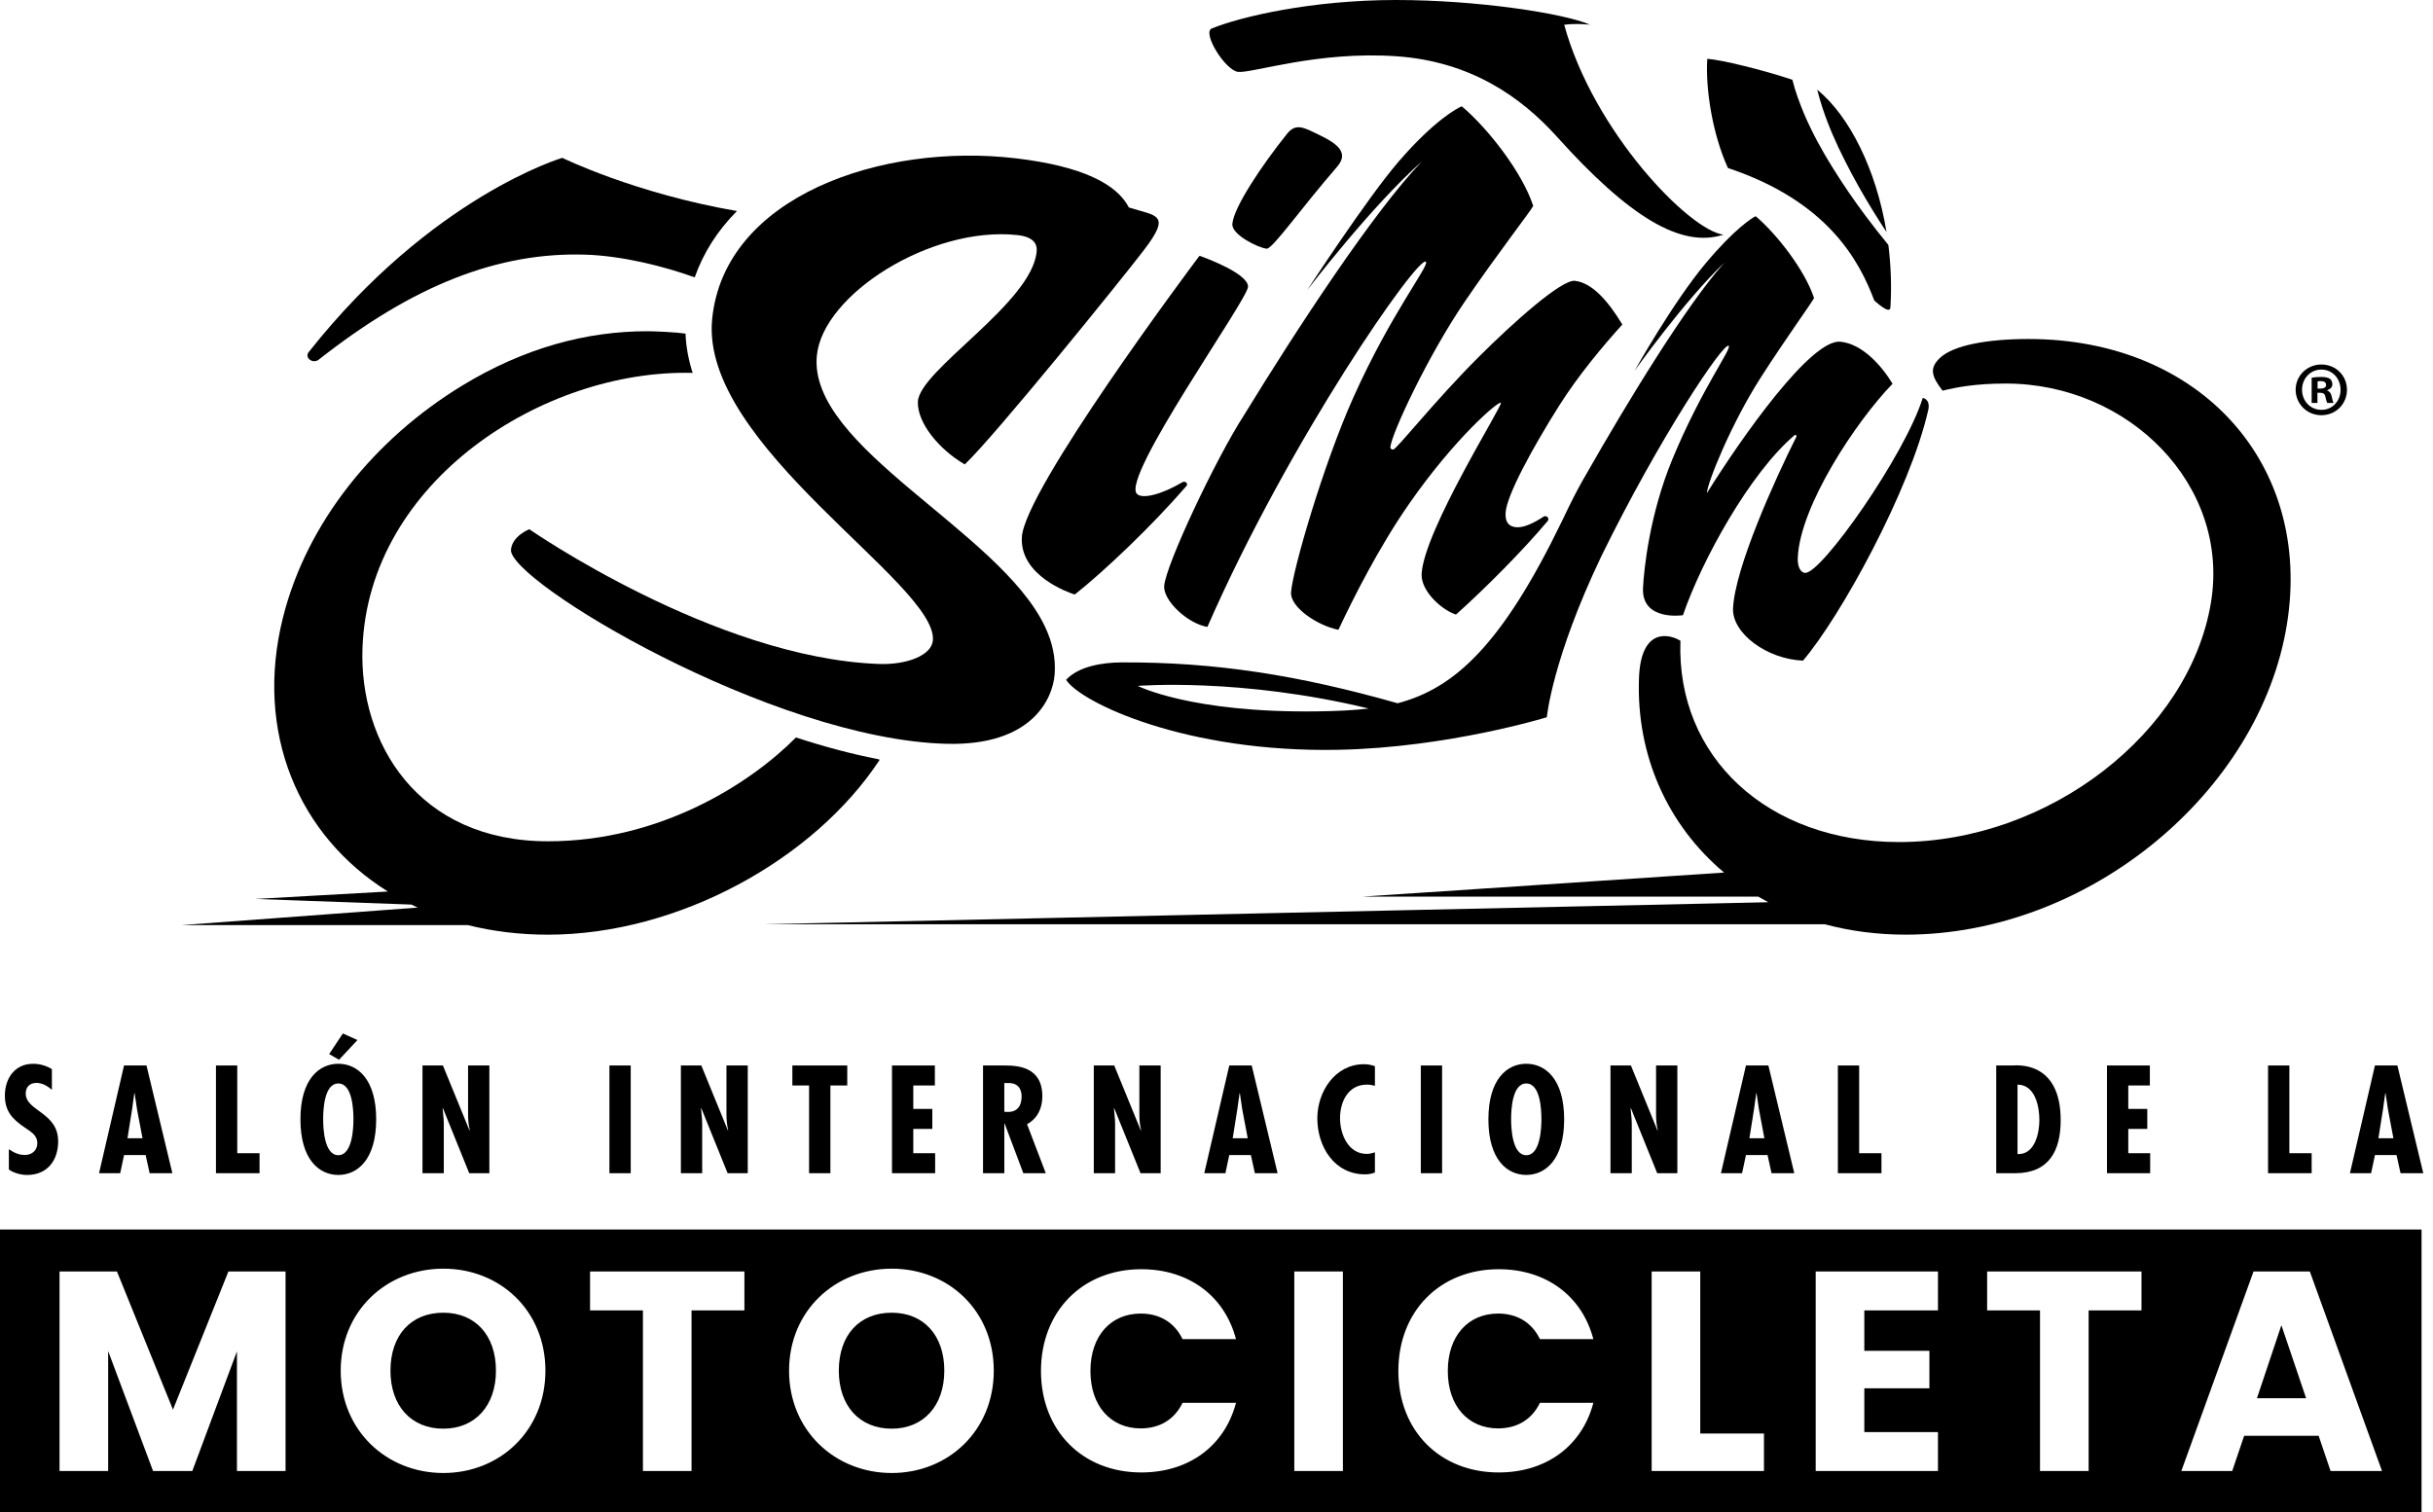 <?xml version="1.0" encoding="utf-8"?>
<!-- Generator: Adobe Illustrator 16.0.0, SVG Export Plug-In . SVG Version: 6.00 Build 0)  -->
<!DOCTYPE svg PUBLIC "-//W3C//DTD SVG 1.1//EN" "http://www.w3.org/Graphics/SVG/1.1/DTD/svg11.dtd">
<svg version="1.1" id="Capa_1" xmlns="http://www.w3.org/2000/svg" xmlns:xlink="http://www.w3.org/1999/xlink" x="0px" y="0px"
	 width="185px" height="115px" viewBox="0 0 185 115" enable-background="new 0 0 185 115" xml:space="preserve">
<g>
	<g>
		<path d="M154.248,25.783c-3.072,0-5.756,0.461-6.775,1.473c-0.746,0.741-0.645,1.323,0.236,2.456
			c1.062-0.258,2.494-0.541,4.812-0.541c9.342,0,17.074,7.722,15.594,16.663c-1.633,9.86-12.283,18.209-23.719,18.209
			c-9.975,0-16.943-6.454-16.619-15.307c-0.779-0.491-3.008-1.104-3.152,2.84c-0.217,5.93,2.215,11.214,6.471,14.787l-27.49,1.83
			h30.084c0.252,0.146,0.51,0.289,0.77,0.426l-76.352,1.676h80.643c1.908,0.512,3.965,0.791,6.146,0.791
			c13.893,0,26.914-10.803,28.992-23.581C175.876,35.293,167.289,25.783,154.248,25.783"/>
		<path d="M70.934,48.71c-0.098,1.136-1.98,1.866-4.114,1.788c-12.469-0.455-26.57-10.246-26.57-10.246s-1.281,0.486-1.396,1.543
			c-0.255,2.348,19.823,14.453,33.15,14.776c6.39,0.154,8.035-3.352,8.188-5.273c0.101-1.256-0.179-2.465-0.734-3.639
			c-3.455-7.301-18.002-13.616-17.348-20.596c0.436-4.659,8.674-9.881,15.232-9.186c1.215,0.128,1.534,0.649,1.485,1.235
			c-0.323,3.93-8.961,9.053-9.033,11.451c-0.049,1.586,1.578,3.6,3.564,4.759c2.312-2.189,11.959-14.118,13.634-16.316
			c2.1-2.752,0.95-2.561-1.155-3.226c-0.905-1.764-3.503-3.137-8.579-3.737c-10.228-1.21-22.183,2.901-23.107,12.223
			C53.195,33.875,71.305,44.409,70.934,48.71"/>
		<path d="M88.522,44.569c-0.081,1.081,1.734,2.84,3.285,3.113c6.256-14.303,16.083-28.354,16.618-27.769
			c0.268,0.293-2.652,3.917-5.52,10.319c-2.285,5.101-4.623,13.149-4.736,14.822c-0.074,1.092,1.914,2.496,3.6,2.848
			c1.129-2.406,3.088-6.288,5.354-9.551c3.492-5.03,6.84-7.892,7.002-7.716s-5.824,9.658-6.027,12.998
			c-0.078,1.274,1.455,2.709,2.572,3.095c0.027,0.008,0.055,0.002,0.074-0.016c2.264-2.034,5.023-4.811,6.941-7.089
			c0.166-0.199-0.102-0.471-0.322-0.326c-0.693,0.456-1.459,0.841-2.045,0.803c-0.562-0.036-0.877-0.347-0.836-1.096
			c0.078-1.343,2.066-4.961,4.053-8.12c1.457-2.318,3.383-4.609,4.824-6.204c-1.061-1.754-2.285-3.179-3.613-3.322
			c-0.994-0.107-4.594,3.073-7.369,5.851c-3.336,3.336-6.203,7-6.443,6.982c-0.117-0.009-0.221-0.049-0.213-0.174
			c0.062-0.983,2.859-6.98,5.68-11.111c2.451-3.591,5.037-6.92,5.176-7.235c0.004-0.012,0.002-0.025-0.002-0.038
			c-0.852-2.562-3.428-5.856-5.396-7.524c-0.02-0.017-0.047-0.02-0.07-0.01c-0.271,0.125-2.023,1.011-4.773,4.205
			c-2.379,2.76-6.945,9.769-6.945,9.769s4.875-6.393,8.729-9.797c-3.654,3.786-9.521,12.755-13.543,19.322
			C92.455,34.883,88.643,42.949,88.522,44.569"/>
		<path d="M81.692,45.208c0.024-0.005,0.035-0.008,0.059-0.013c2.218-1.755,5.862-5.22,8.467-8.237
			c0.152-0.177-0.102-0.408-0.309-0.284c-1.505,0.896-3.026,1.32-3.456,0.891c-1.246-1.24,8.398-14.738,8.443-15.75
			c0.043-0.996-3.224-2.197-3.645-2.349c-0.027,0.007-0.041,0.01-0.068,0.017c-0.615,0.821-13.292,17.776-13.484,21.379
			C77.542,43.79,81.278,45.075,81.692,45.208"/>
		<path d="M139.941,25.989c-2.234-0.222-7.518,7.283-10.154,11.519c0.037-0.812,1.865-5.304,4.072-8.756
			c1.932-3.022,3.98-5.835,4.072-6.079c-0.002-0.013-0.002-0.019-0.002-0.032c-0.711-2.118-2.812-4.817-4.404-6.174
			c-0.018-0.015-0.039-0.02-0.059-0.009c-0.219,0.109-1.549,0.912-3.77,3.566c-2.506,2.997-5.406,8.175-5.406,8.175
			s3.795-5.347,6.83-8.224c-2.871,3.191-7.424,10.673-10.521,16.12c-0.385,0.642-0.842,1.504-1.312,2.46v-0.001
			c-0.01,0.02-0.02,0.037-0.027,0.056c-0.16,0.327-0.322,0.664-0.486,1.009c-4.58,9.47-8.191,12.735-12.502,13.868
			c-7.455-2.118-13.855-3.147-21.014-3.107c-1.479,0.008-3.264,0.311-4.193,1.325c1.091,1.714,9.071,5.555,20.713,5.321
			c8.357-0.168,15.838-2.476,15.838-2.476s0.408-4.425,4.148-12.251c4.404-8.996,9.34-16.376,9.688-15.993
			c0.217,0.239-2.07,3.275-4.277,8.593c-1.754,4.223-2.176,8.439-2.244,9.807c-0.129,2.569,3.037,2.083,3.037,2.083
			c1.449-4.228,5.117-10.836,8.486-13.69c0.072-0.062,0.186,0.023,0.143,0.108c-1.617,3.217-4.682,9.985-4.82,13.061
			c-0.086,1.883,2.549,3.859,5.318,3.977c2.838-3.317,8.125-12.917,9.523-19.05c0.193-0.843-0.416-0.931-0.416-0.931
			c-1.365,4.373-7.709,13.377-8.941,13.307c-0.389-0.023-0.588-0.525-0.562-1.15c0.166-3.949,4.432-10.366,7.205-13.235
			C143.125,27.887,141.652,26.16,139.941,25.989 M100.187,54.103c-9.645,0.132-13.676-1.937-13.676-1.937s7.782-0.643,17.567,1.722
			C102.921,54.025,101.64,54.083,100.187,54.103"/>
		<path d="M94.15,5.468c1.088,0.105,6.066-1.602,12.02-1.19c5.623,0.389,9.467,3.066,12.227,6.133
			c5.488,6.101,9.432,8.484,12.654,7.436c-2.584-0.301-9.895-7.851-12.113-15.965c0.969-0.125,1.969-0.002,1.969-0.002
			C118.919,1.01,112.318,0,106.156,0C99.716,0,94.33,1.274,92.144,2.164C91.379,2.476,93.173,5.374,94.15,5.468"/>
		<path d="M99.792,10.013c-0.768-0.365-1.332-0.577-1.916,0.15c-1.896,2.358-4.115,5.662-4.17,6.89
			c-0.037,0.822,1.986,1.795,2.605,1.861c0.439,0.046,2.639-3.101,5.357-6.229C102.783,11.403,101.224,10.693,99.792,10.013"/>
		<path d="M66.894,57.78c0,0-0.06-0.018-0.162-0.049c-2.025-0.396-4.116-0.958-6.208-1.643c-3.45,3.483-10.282,7.897-18.854,7.897
			c-9.951,0-14.37-7.545-14.107-14.714c0.462-12.682,13.782-21.205,25.104-20.91c-0.313-0.986-0.504-1.984-0.541-2.988
			c-0.643-0.101-2.273-0.181-2.91-0.181c-4.572,0-9.314,1.235-14.072,4.135c-6.609,4.027-11.801,10.359-13.624,17.627
			c-2.201,8.769,1.197,16.623,7.974,20.851L19.424,68.37l11.853,0.428c0.16,0.076,0.322,0.154,0.485,0.229l-17.95,1.332h21.761
			c1.897,0.473,3.935,0.729,6.09,0.729C51.559,71.087,61.901,65.386,66.894,57.78"/>
		<path d="M24.235,27.353c7.188-5.662,13.658-8.21,20.343-7.983c2.706,0.093,5.875,0.865,8.246,1.726
			c0.651-1.858,1.732-3.559,3.213-5.046c-7.766-1.336-13.281-4.045-13.281-4.045s-9.911,2.914-19.28,14.77
			C23.13,27.21,23.788,27.705,24.235,27.353"/>
		<path d="M142.513,22.846c0,0,1.191,1.136,1.229,0.542c0.102-1.624,0.035-3.22-0.154-4.756c-0.6-0.736-1.188-1.481-1.758-2.246
			c-0.885-1.186-1.723-2.414-2.514-3.689c-0.793-1.273-1.523-2.604-2.139-4.044c-0.338-0.819-0.66-1.666-0.889-2.586
			c-2.262-0.761-5.41-1.522-6.471-1.594c-0.143,2.262,0.385,5.696,1.57,8.304C138.98,15.311,141.376,19.828,142.513,22.846"/>
		<path d="M140.279,12.214c0.656,1.302,1.369,2.575,2.135,3.815c0.336,0.546,0.682,1.085,1.033,1.622
			c-0.785-4.793-2.842-8.848-5.27-10.833c0-0.001-0.002-0.001-0.002-0.002c0.115,0.464,0.252,0.923,0.398,1.375
			C139.029,9.576,139.617,10.915,140.279,12.214"/>
	</g>
	<path d="M3.944,82.882c-0.326-0.281-0.728-0.521-1.174-0.521c-0.5,0-0.814,0.305-0.814,0.805c0,1.348,2.467,1.424,2.467,3.641
		c0,1.457-0.837,2.555-2.358,2.555c-0.456,0-1.021-0.143-1.391-0.414v-1.543c0.38,0.26,0.75,0.436,1.228,0.436
		c0.522,0,0.935-0.348,0.935-0.893c0-0.631-0.5-0.869-0.956-1.195c-0.935-0.629-1.51-1.238-1.51-2.434
		c0-1.293,0.749-2.412,2.141-2.412c0.521,0,0.988,0.141,1.434,0.402V82.882z"/>
	<path d="M11.139,81.036l1.968,8.193h-1.729l-0.304-1.381H9.433L9.14,89.229H7.531l1.901-8.193H11.139z M10.422,84.382l-0.185-1.238
		h-0.022l-0.173,1.238l-0.348,2.186h1.141L10.422,84.382z"/>
	<polygon points="18.04,81.036 18.04,87.708 19.735,87.708 19.735,89.229 16.421,89.229 16.421,81.036 	"/>
	<path d="M28.604,85.132c0,3.076-1.435,4.229-2.88,4.229s-2.88-1.152-2.88-4.229c0-3.074,1.435-4.227,2.88-4.227
		S28.604,82.058,28.604,85.132 M25.724,87.86c1.075,0,1.152-2.076,1.152-2.729c0-0.729-0.077-2.727-1.152-2.727
		c-1.076,0-1.152,1.998-1.152,2.727C24.571,85.784,24.647,87.86,25.724,87.86 M27.18,79.101l-1.401,1.5l-0.75-0.434l1.043-1.566
		L27.18,79.101z"/>
	<path d="M33.679,81.036l2.021,4.943l0.022-0.021c-0.099-0.391-0.131-0.814-0.131-1.238v-3.684h1.619v8.193h-1.532l-1.999-4.945
		l-0.022,0.021l0.077,0.826l0.011,0.338v3.76h-1.62v-8.193H33.679z"/>
	<rect x="46.339" y="81.036" width="1.62" height="8.193"/>
	<path d="M53.327,81.036l2.021,4.943l0.021-0.021c-0.098-0.391-0.131-0.814-0.131-1.238v-3.684h1.619v8.193h-1.531l-2-4.945
		l-0.021,0.021l0.076,0.826l0.011,0.338v3.76h-1.619v-8.193H53.327z"/>
	<polygon points="64.423,81.036 64.423,82.556 63.141,82.556 63.141,89.229 61.521,89.229 61.521,82.556 60.25,82.556 60.25,81.036 
			"/>
	<polygon points="71.085,81.036 71.085,82.556 69.444,82.556 69.444,84.339 70.89,84.339 70.89,85.86 69.444,85.86 69.444,87.708 
		71.106,87.708 71.106,89.229 67.825,89.229 67.825,81.036 	"/>
	<path d="M74.747,89.229v-8.193h1.631c1.032,0,2.879,0.107,2.879,2.346c0,0.902-0.358,1.674-1.163,2.119l1.425,3.729h-1.707
		l-1.423-3.781h-0.022v3.781H74.747z M76.366,84.556l0.282,0.012c0.739,0,1.033-0.5,1.033-1.174c0-0.588-0.282-1.064-1.098-1.021
		h-0.218V84.556z"/>
	<path d="M84.724,81.036l2.021,4.943l0.021-0.021c-0.098-0.391-0.131-0.814-0.131-1.238v-3.684h1.62v8.193h-1.532l-2-4.945
		l-0.021,0.021l0.076,0.826l0.011,0.338v3.76H83.17v-8.193H84.724z"/>
	<path d="M95.177,81.036l1.969,8.193h-1.729l-0.303-1.381h-1.643l-0.293,1.381H91.57l1.902-8.193H95.177z M94.46,84.382
		l-0.184-1.238h-0.021l-0.174,1.238l-0.348,2.186h1.141L94.46,84.382z"/>
	<path d="M104.546,82.579c-0.207-0.055-0.402-0.088-0.609-0.088c-1.424,0-2.043,1.293-2.043,2.555c0,1.217,0.619,2.715,2.033,2.715
		c0.205,0,0.412-0.053,0.619-0.119v1.533c-0.24,0.098-0.488,0.141-0.75,0.141c-2.336,0-3.629-2.107-3.629-4.26
		c0-2.031,1.346-4.117,3.553-4.117c0.283,0,0.555,0.055,0.826,0.15V82.579z"/>
	<rect x="108.035" y="81.036" width="1.619" height="8.193"/>
	<path d="M118.935,85.132c0,3.076-1.436,4.227-2.881,4.227s-2.879-1.15-2.879-4.227c0-3.074,1.434-4.227,2.879-4.227
		S118.935,82.058,118.935,85.132 M116.054,87.86c1.076,0,1.152-2.076,1.152-2.729c0-0.727-0.076-2.727-1.152-2.727
		c-1.074,0-1.152,2-1.152,2.727C114.902,85.784,114.98,87.86,116.054,87.86"/>
	<path d="M124.011,81.036l2.02,4.943l0.023-0.021c-0.1-0.391-0.131-0.814-0.131-1.238v-3.684h1.619v8.193h-1.533l-1.998-4.945
		l-0.023,0.021l0.076,0.826l0.012,0.338v3.76h-1.619v-8.193H124.011z"/>
	<path d="M134.464,81.036l1.969,8.193h-1.729l-0.305-1.381h-1.641l-0.295,1.381h-1.607l1.902-8.193H134.464z M133.748,84.382
		l-0.184-1.238h-0.021l-0.174,1.238l-0.348,2.186h1.139L133.748,84.382z"/>
	<polygon points="141.367,81.036 141.367,87.708 143.062,87.708 143.062,89.229 139.748,89.229 139.748,81.036 	"/>
	<path d="M151.789,89.229v-8.193h1.229c0.281,0,3.672-0.414,3.672,4.162c0,2.336-0.902,4.031-3.455,4.031H151.789z M155.07,85.187
		c0-1.043-0.326-2.695-1.662-2.695v5.281C154.71,87.837,155.07,86.208,155.07,85.187"/>
	<polygon points="163.47,81.036 163.47,82.556 161.83,82.556 161.83,84.339 163.275,84.339 163.275,85.86 161.83,85.86 
		161.83,87.708 163.494,87.708 163.494,89.229 160.21,89.229 160.21,81.036 	"/>
	<polygon points="174.078,81.036 174.078,87.708 175.773,87.708 175.773,89.229 172.458,89.229 172.458,81.036 	"/>
	<path d="M182.292,81.036l1.969,8.193h-1.729l-0.305-1.381h-1.641l-0.293,1.381h-1.609l1.902-8.193H182.292z M181.576,84.382
		l-0.184-1.238h-0.023l-0.172,1.238l-0.348,2.186h1.141L181.576,84.382z"/>
	<path d="M67.803,99.839c-2.464,0-4.021,1.707-4.021,4.41c0,2.658,1.557,4.41,4.021,4.41c2.422,0,4-1.752,4-4.41
		C71.803,101.546,70.225,99.839,67.803,99.839"/>
	<path d="M33.711,99.839c-2.464,0-4.021,1.707-4.021,4.41c0,2.658,1.557,4.41,4.021,4.41c2.421,0,4-1.752,4-4.41
		C37.711,101.546,36.132,99.839,33.711,99.839"/>
	<path d="M0,114.999h184.13V93.513H0V114.999z M21.713,111.88h-3.696v-9.102l-3.395,9.102h-2.983l-3.415-9.123v9.123H4.527V96.704
		h4.366l4.26,10.506l4.215-10.506h4.345V111.88z M33.711,112.03c-4.302,0-7.804-3.221-7.804-7.781c0-4.562,3.502-7.76,7.804-7.76
		c4.324,0,7.761,3.197,7.761,7.76C41.472,108.81,38.013,112.03,33.711,112.03 M56.604,99.665h-4.021v12.215h-3.696V99.665h-4.021
		v-2.961h11.737V99.665z M67.804,112.03c-4.303,0-7.805-3.221-7.805-7.781c0-4.562,3.502-7.76,7.805-7.76
		c4.322,0,7.761,3.197,7.761,7.76C75.564,108.81,72.105,112.03,67.804,112.03 M86.74,108.638c1.405,0,2.552-0.648,3.179-1.945h4.063
		c-0.863,3.285-3.588,5.295-7.199,5.295c-4.475,0-7.63-3.178-7.63-7.717s3.155-7.74,7.63-7.74c3.61,0,6.335,2.033,7.199,5.318
		h-4.063c-0.627-1.297-1.773-1.945-3.179-1.945c-2.27,0-3.826,1.686-3.826,4.367C82.914,106.95,84.471,108.638,86.74,108.638
		 M102.111,111.88h-3.695V96.704h3.695V111.88z M113.916,108.638c1.404,0,2.551-0.648,3.178-1.945h4.062
		c-0.863,3.285-3.588,5.295-7.197,5.295c-4.475,0-7.631-3.178-7.631-7.717s3.156-7.74,7.631-7.74c3.609,0,6.334,2.033,7.197,5.318
		h-4.062c-0.627-1.297-1.773-1.945-3.178-1.945c-2.271,0-3.828,1.686-3.828,4.367C110.087,106.95,111.644,108.638,113.916,108.638
		 M134.128,111.88h-8.539V96.704h3.695v12.322h4.844V111.88z M147.359,99.665h-5.6v3.07h4.949v2.854h-4.949v3.33h5.6v2.961h-9.297
		V96.704h9.297V99.665z M162.835,99.665h-4.02v12.215h-3.697V99.665h-4.021v-2.961h11.738V99.665z M177.212,111.88l-0.908-2.68
		h-5.664l-0.908,2.68h-3.869l5.49-15.176h4.281l5.49,15.176H177.212z"/>
	<polygon points="171.613,106.345 175.353,106.345 173.472,100.79 	"/>
	<path d="M178.458,29.639c0,1.087-0.844,1.94-1.945,1.94c-1.088,0-1.957-0.853-1.957-1.94c0-1.063,0.869-1.917,1.957-1.917
		C177.615,27.721,178.458,28.575,178.458,29.639 M175.042,29.639c0,0.854,0.625,1.532,1.482,1.532c0.834,0,1.447-0.678,1.447-1.52
		c0-0.854-0.613-1.543-1.459-1.543S175.042,28.797,175.042,29.639 M176.212,30.645h-0.439v-1.917
		c0.174-0.035,0.416-0.059,0.729-0.059c0.359,0,0.521,0.059,0.66,0.14c0.105,0.082,0.186,0.233,0.186,0.421
		c0,0.21-0.162,0.374-0.393,0.444v0.023c0.184,0.07,0.289,0.21,0.346,0.467c0.059,0.292,0.094,0.41,0.141,0.48h-0.477
		c-0.057-0.07-0.092-0.246-0.148-0.468c-0.035-0.21-0.152-0.304-0.395-0.304h-0.209V30.645z M176.224,29.557h0.209
		c0.242,0,0.439-0.082,0.439-0.281c0-0.175-0.127-0.292-0.406-0.292c-0.115,0-0.195,0.012-0.242,0.023V29.557z"/>
</g>
</svg>
